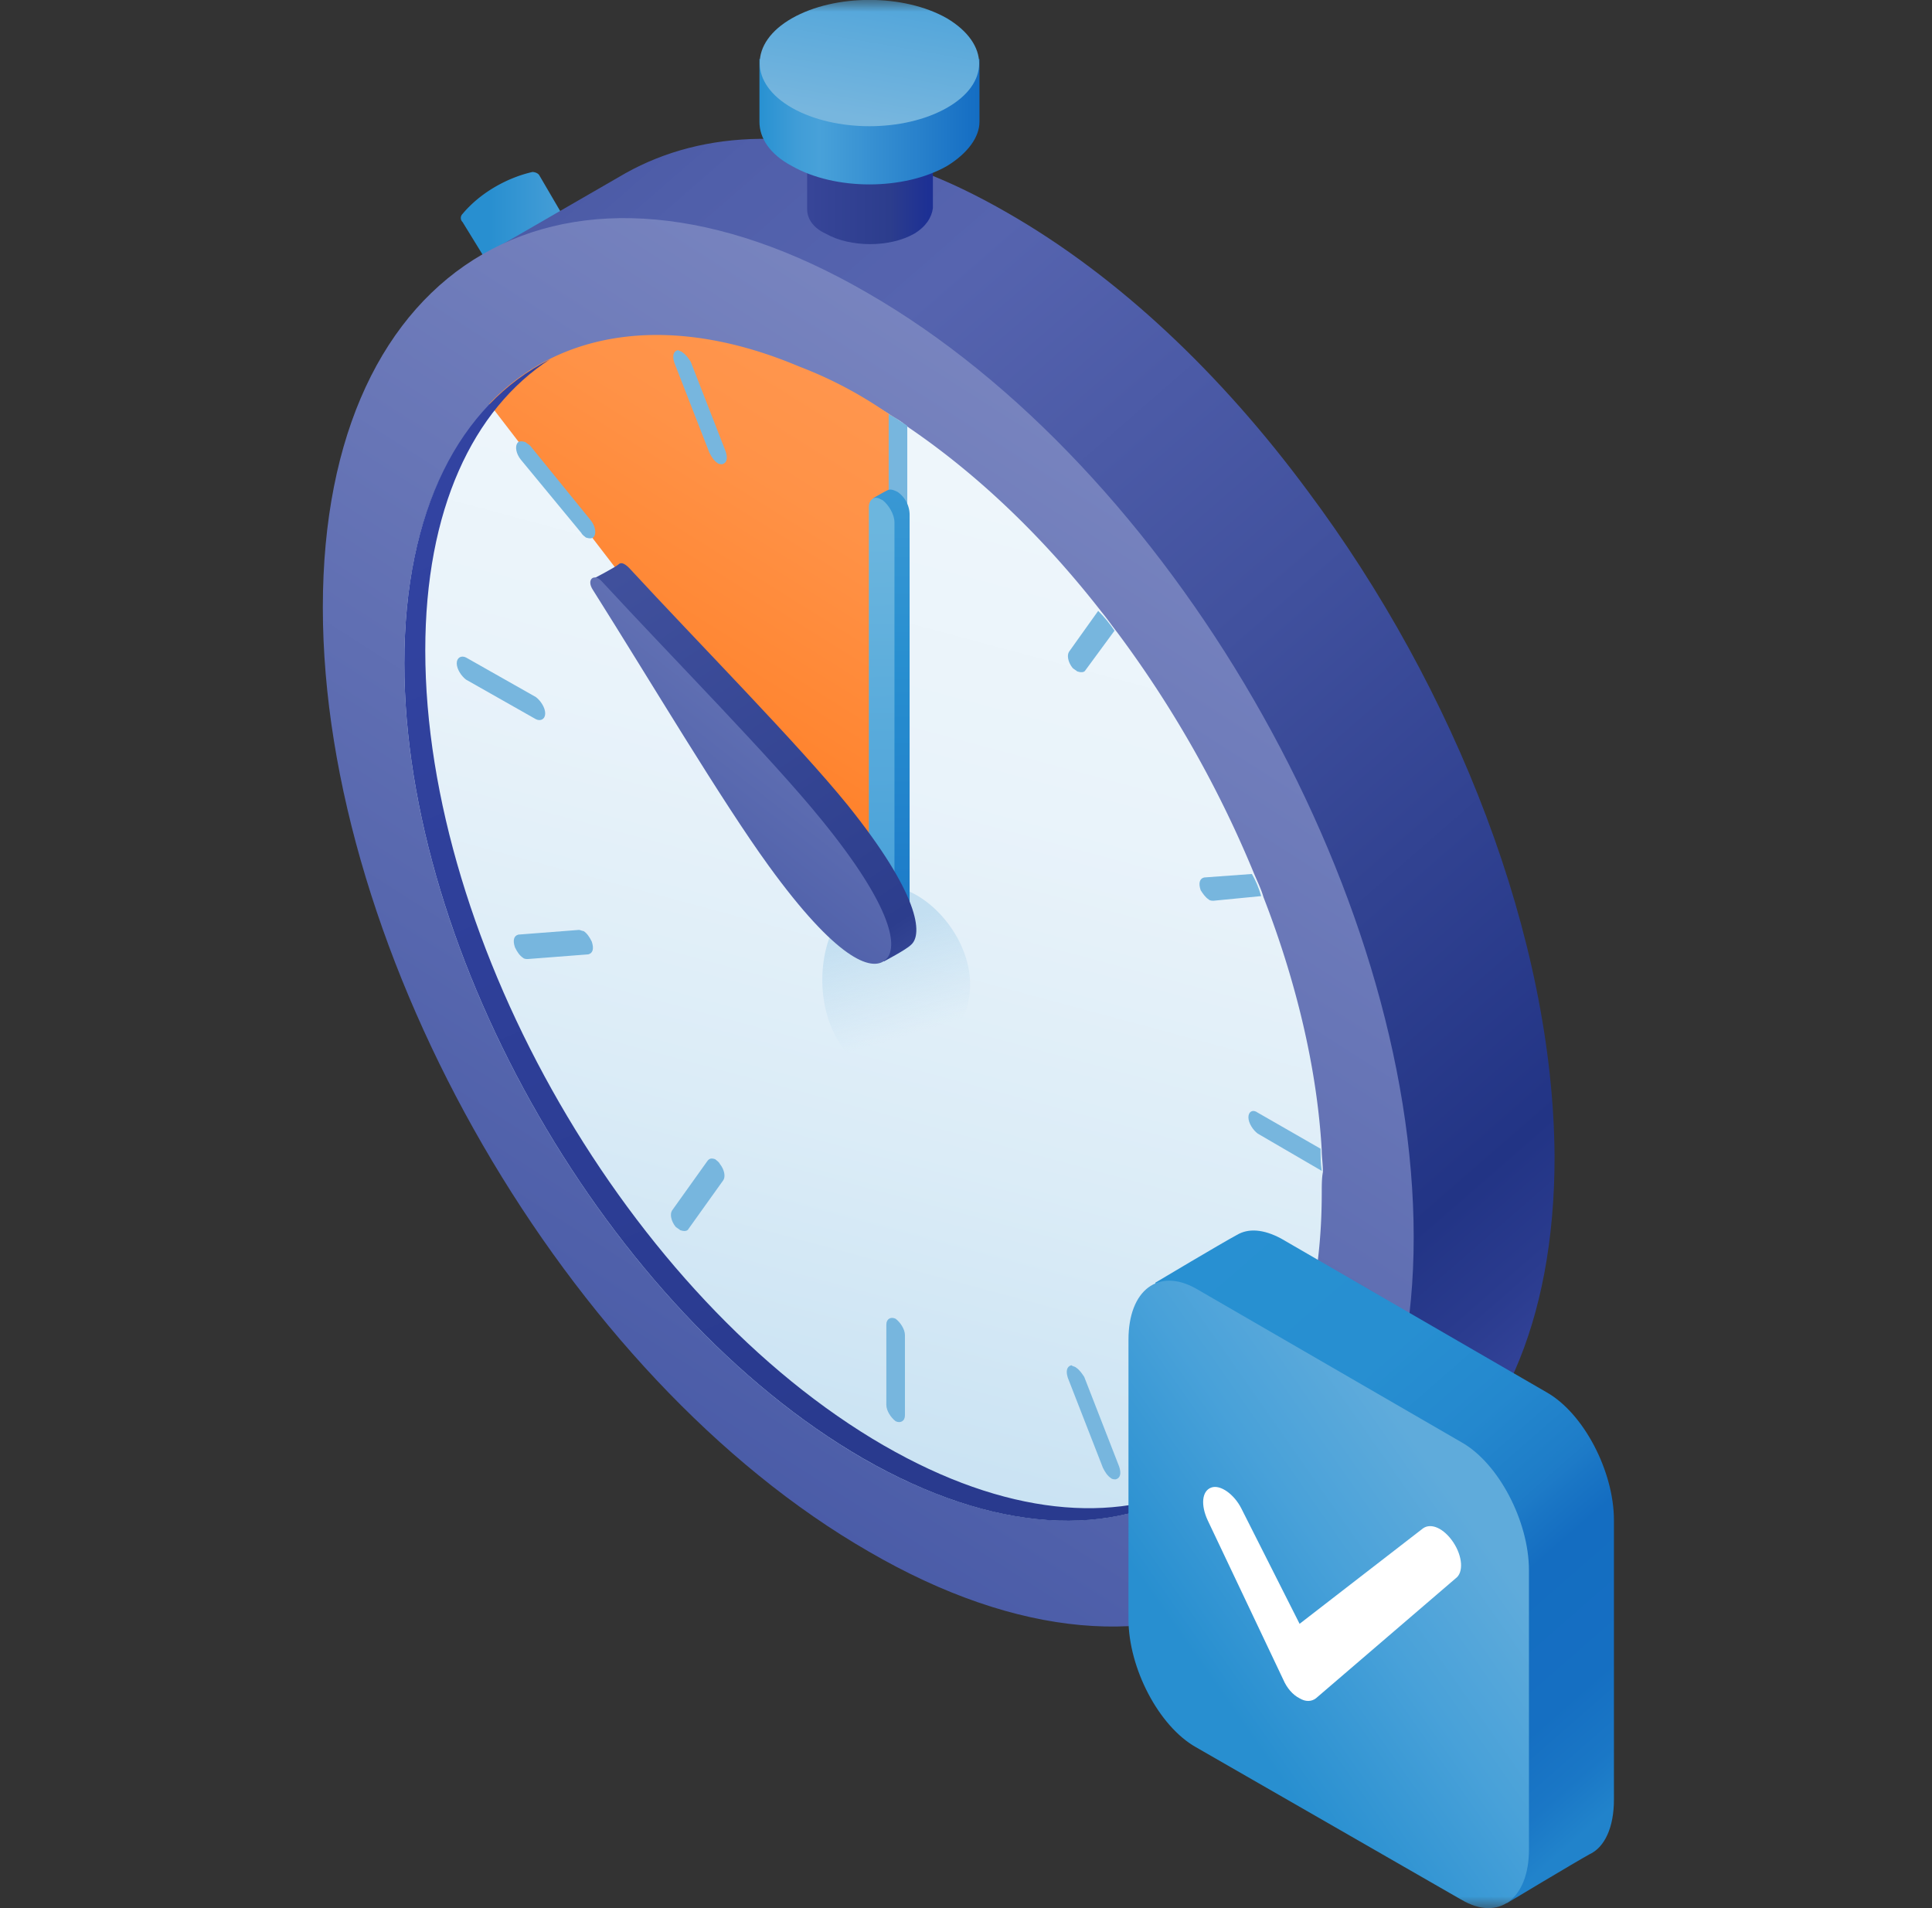 <svg fill="none" xmlns="http://www.w3.org/2000/svg" viewBox="0 0 81 80"><rect x="0" y="0" width="81" height="80" fill="#333333" stroke="none"/><g clip-path="url(#advantages__saving-time-icon__a)"><mask id="advantages__saving-time-icon__b" style="mask-type:luminance" maskUnits="userSpaceOnUse" x="0" y="0" width="81" height="80"><path d="M.6 0h80v80H.6V0Z" fill="#fff"/></mask><g mask="url(#advantages__saving-time-icon__b)"><path d="m23.785 9.359-1.17-2.002c-.05-.097-.196-.146-.294-.146-1.074.244-2.196.879-2.928 1.757a.236.236 0 0 0 0 .342l1.17 1.903 3.222-1.854Z" fill="url(#advantages__saving-time-icon__c)"/><path d="M54.828 20.587c-3.612-4.882-7.907-8.982-12.593-11.666-1.269-.732-2.49-1.318-3.66-1.757-4.784-1.855-9.03-1.758-12.35.097l-5.662 3.27 1.758.293c-1.904 2.734-2.929 6.541-2.929 11.276 0 14.594 10.25 32.312 22.843 39.585 3.173 1.806 6.2 2.831 8.932 3.075 2.538.244 4.833-.195 6.785-1.22.342-.146.635-.342.976-.537h.05c3.855-2.49 6.198-7.517 6.198-14.497-.049-9.176-4.149-19.621-10.348-27.919Z" fill="url(#advantages__saving-time-icon__d)"/><path d="m52.583 66.662 6.345-3.66-.78-1.074-7.908 1.61 2.343 3.124Z" fill="#0C62D8"/><path d="M59.27 51.873c0 14.595-10.25 20.5-22.843 13.18-12.642-7.274-22.892-24.992-22.892-39.586 0-14.595 10.25-20.5 22.843-13.18C49.02 19.562 59.27 37.279 59.27 51.873Z" fill="url(#advantages__saving-time-icon__e)"/><path d="M55.415 50.02c0 12.25-8.59 17.23-19.232 11.127-10.64-6.15-19.23-21.086-19.23-33.337 0-4.833 1.317-8.493 3.611-10.836 2.977-3.124 7.663-3.808 12.983-1.562.88.341 1.758.78 2.685 1.318l.732.44c.147.097.244.145.39.243.147.098.245.146.391.244.147.098.244.195.39.293 2.93 2.001 5.663 4.637 8.054 7.712.244.293.44.586.635.83a46.478 46.478 0 0 1 5.76 10.152c.146.342.292.635.39.977 1.367 3.514 2.245 7.175 2.44 10.591 0 .293.05.586.05.928-.05.244-.049.586-.049.88Z" fill="url(#advantages__saving-time-icon__f)"/><path d="M40.673 41.28c0 2.148-2 3.71-3.465 3.71-1.513 0-2.733-1.757-2.733-3.905 0-2.147 1.22-3.904 2.733-3.904 1.464-.05 3.465 1.95 3.465 4.099Z" fill="url(#advantages__saving-time-icon__g)"/><path d="M37.647 39.23 20.515 16.926c2.977-3.124 7.663-3.807 12.983-1.562a17.3 17.3 0 0 1 3.417 1.757l.732.488V39.23Z" fill="url(#advantages__saving-time-icon__h)"/><path d="M38.038 17.85v3.369c0 .244-.196.342-.39.244-.196-.146-.39-.44-.39-.683v-3.417c.292.147.537.342.78.488Zm-9.42-3.073c.146.098.244.244.341.39l1.464 3.76c.098.292.05.487-.146.536-.049 0-.146 0-.195-.05-.147-.096-.244-.243-.342-.438l-1.464-3.758c-.098-.293-.049-.49.146-.537.098.049.147.049.195.097Zm-6.59 3.759c.05.049.146.098.195.146l2.538 3.124c.196.244.244.537.147.684-.049.097-.195.097-.342.048-.049-.048-.146-.097-.195-.195l-2.538-3.075c-.195-.244-.244-.537-.147-.683.05-.098.196-.098.342-.05Zm.44 10.69c.195.147.39.44.39.684 0 .244-.195.34-.39.244l-2.929-1.66c-.195-.146-.39-.44-.39-.683 0-.244.195-.342.39-.244l2.928 1.659Zm2.001 9.81c.146.099.244.245.341.44.098.293.05.489-.146.537l-2.538.196c-.05 0-.147 0-.196-.05-.146-.097-.244-.243-.34-.44-.099-.291-.05-.487.145-.535l2.538-.196c.05 0 .147.049.196.049Zm5.515 9.566c.05.048.146.097.195.195.196.244.244.537.147.683l-1.465 2.05c-.048.098-.195.098-.34.049-.05-.05-.148-.098-.197-.147-.195-.244-.244-.536-.146-.683l1.464-2.05c.098-.146.196-.146.342-.097Zm7.566 6.689c.195.147.39.44.39.684v3.368c0 .244-.195.34-.39.244-.196-.147-.39-.44-.39-.684v-3.368c0-.244.194-.341.39-.244Zm7.565 2.047c.146.097.244.244.342.39l1.464 3.759c.098.293.05.488-.146.537-.05 0-.147 0-.196-.05-.146-.097-.244-.243-.34-.438l-1.466-3.76c-.097-.292-.049-.487.147-.536.05.049.146.049.195.098Zm5.565-3.171c.048.049.146.097.195.146l2.538 3.124c.195.244.244.537.146.684-.049.097-.195.097-.34.048-.05-.048-.148-.097-.197-.146l-2.538-3.124c-.195-.244-.244-.537-.146-.683.05-.098.195-.098.341-.05h.001Zm4.734-5.077-2.684-1.563c-.196-.146-.39-.44-.39-.683 0-.244.194-.342.39-.195l2.636 1.513c0 .342 0 .636.048.928Zm-2.538-11.52-2 .195c-.05 0-.148 0-.197-.05-.146-.096-.244-.243-.34-.39-.099-.292-.05-.487.145-.536l2.001-.146c.147.244.294.585.391.927Zm-6.15-11.127-1.22 1.66c-.05.097-.196.097-.342.048-.049-.048-.147-.097-.195-.146-.196-.244-.245-.537-.147-.683l1.22-1.71c.245.245.49.538.684.83Z" fill="#77B6DE"/><path d="M39.112 8.723V3.695l-5.272.537v4.54c0 .39.244.78.781 1.025 1.025.585 2.685.585 3.71 0 .488-.293.733-.684.781-1.074Z" fill="url(#advantages__saving-time-icon__i)"/><path d="M41.064 2.473H31.84v2.635c0 .684.44 1.367 1.366 1.855 1.806 1.025 4.686 1.025 6.492 0 .88-.537 1.367-1.22 1.367-1.855V2.473Z" fill="url(#advantages__saving-time-icon__j)"/><path d="M39.697 4.523c-1.806 1.025-4.686 1.025-6.492 0-1.805-1.025-1.805-2.733 0-3.758 1.806-1.025 4.686-1.025 6.492 0 1.806 1.074 1.806 2.733 0 3.758Z" fill="url(#advantages__saving-time-icon__k)"/><path d="M37.062 60.609c-10.64-6.15-19.232-21.04-19.232-33.34 0-5.905 2-10.103 5.222-12.202-3.758 1.904-6.1 6.297-6.1 12.74 0 12.25 8.59 27.188 19.23 33.338 5.516 3.172 10.494 3.368 14.01 1.073-3.467 1.709-8.055 1.318-13.13-1.61Z" fill="url(#advantages__saving-time-icon__l)"/><path d="M37.647 20.635s-.244-.147-.39-.098c-.049 0-.634.342-.634.342l.439 17.377c0 .34.195.78.488.927l.097.049c.245.146.489 0 .489-.342V21.562a1.179 1.179 0 0 0-.489-.927Z" fill="url(#advantages__saving-time-icon__m)"/><path d="m37.013 20.976-.098-.048c-.244-.147-.488 0-.488.34v17.378c0 .342.195.78.488.927l.098.05c.244.146.488 0 .488-.342V21.904c0-.342-.244-.732-.488-.928Z" fill="url(#advantages__saving-time-icon__n)"/><path d="M38.184 39.623c-.195.195-1.123.684-1.123.684-.83-.39-1.854-2.246-3.612-4.686-1.952-2.685-6.198-7.664-8.54-11.373 0 0 .926-.488 1.024-.586.097-.098.244-.05.44.146 2.928 3.173 7.076 7.37 9.175 9.958 2.978 3.71 3.173 5.418 2.636 5.857Z" fill="url(#advantages__saving-time-icon__o)"/><path d="M37.11 40.257c-.585.488-2.05-.05-4.88-3.954-1.953-2.684-5.028-7.858-7.371-11.568-.293-.44.049-.732.39-.341 2.929 3.172 7.078 7.37 9.177 9.957 3.026 3.71 3.27 5.418 2.684 5.906Z" fill="url(#advantages__saving-time-icon__p)"/><path d="m63.175 79.795-9.47-8.639c-1.56-.879-2.83-3.32-2.83-5.37l-2.44-12.006s2.781-1.66 3.416-2c.488-.294 1.122-.245 1.855.145l11.128 6.444c1.562.878 2.831 3.319 2.831 5.369V75.45c0 1.172-.39 2.002-1.025 2.294-.537.293-3.465 2.051-3.465 2.051Z" fill="url(#advantages__saving-time-icon__q)"/><path d="m61.271 79.65-11.129-6.395c-1.562-.879-2.83-3.319-2.83-5.37V56.172c0-2.099 1.268-3.026 2.83-2.147l11.13 6.443c1.561.878 2.83 3.319 2.83 5.369V77.55c0 2.05-1.269 3.026-2.83 2.098v.002Z" fill="url(#advantages__saving-time-icon__r)"/><path d="M54.487 71.205c-.293-.147-.537-.44-.684-.781l-3.172-6.687c-.293-.635-.245-1.22.146-1.367.39-.146.976.293 1.269.879l2.44 4.832 5.174-4.002c.342-.244.879 0 1.27.585.39.586.439 1.27.097 1.513l-5.857 5.028c-.195.146-.44.146-.683 0Z" fill="#fff"/></g></g><defs><linearGradient id="advantages__saving-time-icon__c" x1="19.356" y1="9.219" x2="23.804" y2="9.219" gradientUnits="userSpaceOnUse"><stop offset=".258" stop-color="#288FD0"/><stop offset="1" stop-color="#489FD7"/></linearGradient><linearGradient id="advantages__saving-time-icon__d" x1="63.448" y1="59.676" x2="18.215" y2="7.715" gradientUnits="userSpaceOnUse"><stop stop-color="#36469D"/><stop offset=".065" stop-color="#2A3B8E"/><stop offset=".127" stop-color="#223485"/><stop offset=".475" stop-color="#41519E"/><stop offset=".754" stop-color="#5664AF"/><stop offset=".889" stop-color="#505FAA"/><stop offset="1" stop-color="#4756A2"/></linearGradient><linearGradient id="advantages__saving-time-icon__e" x1="22.447" y1="60.499" x2="48.615" y2="19.565" gradientUnits="userSpaceOnUse"><stop stop-color="#4759A6"/><stop offset="1" stop-color="#7884BF"/></linearGradient><linearGradient id="advantages__saving-time-icon__f" x1="42.057" y1="17.026" x2="29.247" y2="64.653" gradientUnits="userSpaceOnUse"><stop offset=".072" stop-color="#EEF6FB"/><stop offset=".326" stop-color="#E9F3FA"/><stop offset=".629" stop-color="#DBECF7"/><stop offset="1" stop-color="#C3DFF1"/></linearGradient><linearGradient id="advantages__saving-time-icon__g" x1="38.177" y1="43.364" x2="36.838" y2="38.878" gradientUnits="userSpaceOnUse"><stop stop-color="#C3DFF1" stop-opacity="0"/><stop offset="1" stop-color="#C3DFF1"/></linearGradient><linearGradient id="advantages__saving-time-icon__h" x1="36.482" y1="16.266" x2="26.5" y2="32.236" gradientUnits="userSpaceOnUse"><stop stop-color="#FF964E"/><stop offset=".292" stop-color="#FF9247"/><stop offset=".727" stop-color="#FF8632"/><stop offset="1" stop-color="#FF7C22"/></linearGradient><linearGradient id="advantages__saving-time-icon__i" x1="33.951" y1="6.973" x2="39.933" y2="6.973" gradientUnits="userSpaceOnUse"><stop stop-color="#374598"/><stop offset=".563" stop-color="#2C3D8D"/><stop offset=".828" stop-color="#1D3094"/></linearGradient><linearGradient id="advantages__saving-time-icon__j" x1="31.856" y1="5.125" x2="41.055" y2="5.125" gradientUnits="userSpaceOnUse"><stop stop-color="#2891D2"/><stop offset=".013" stop-color="#2A92D2"/><stop offset=".172" stop-color="#409DD7"/><stop offset=".274" stop-color="#48A1D9"/><stop offset="1" stop-color="#146DC3"/></linearGradient><linearGradient id="advantages__saving-time-icon__k" x1="36.055" y1="4.958" x2="37.158" y2="-1.36" gradientUnits="userSpaceOnUse"><stop offset=".001" stop-color="#77B6DE"/><stop offset="1" stop-color="#48A1D9"/></linearGradient><linearGradient id="advantages__saving-time-icon__l" x1="21.292" y1="19.707" x2="38.489" y2="59.831" gradientUnits="userSpaceOnUse"><stop stop-color="#3243A1"/><stop offset="1" stop-color="#293A8E"/></linearGradient><linearGradient id="advantages__saving-time-icon__m" x1="37.467" y1="38.828" x2="37.359" y2="18.214" gradientUnits="userSpaceOnUse"><stop stop-color="#1C7AC8"/><stop offset=".54" stop-color="#288FD0"/><stop offset="1" stop-color="#3F9BD5"/></linearGradient><linearGradient id="advantages__saving-time-icon__n" x1="37.066" y1="38.603" x2="36.848" y2="22.007" gradientUnits="userSpaceOnUse"><stop offset=".049" stop-color="#48A1D9"/><stop offset="1" stop-color="#6CB6DE"/></linearGradient><linearGradient id="advantages__saving-time-icon__o" x1="38.174" y1="40.993" x2="26.129" y2="22.731" gradientUnits="userSpaceOnUse"><stop stop-color="#3E4E9B"/><stop offset=".043" stop-color="#344594"/><stop offset=".104" stop-color="#2C3D8D"/><stop offset=".222" stop-color="#2F408F"/><stop offset="1" stop-color="#41519D"/></linearGradient><linearGradient id="advantages__saving-time-icon__p" x1="26.445" y1="38.006" x2="39.062" y2="21.932" gradientUnits="userSpaceOnUse"><stop stop-color="#4759A6"/><stop offset=".526" stop-color="#6372B4"/><stop offset="1" stop-color="#7884BF"/></linearGradient><linearGradient id="advantages__saving-time-icon__q" x1="68.342" y1="75.155" x2="44.423" y2="47.82" gradientUnits="userSpaceOnUse"><stop stop-color="#2183CB"/><stop offset=".053" stop-color="#1A77C6"/><stop offset=".127" stop-color="#156FC2"/><stop offset=".269" stop-color="#146DC1"/><stop offset=".314" stop-color="#1A76C5"/><stop offset=".33" stop-color="#1D7AC7"/><stop offset=".344" stop-color="#1E7DC8"/><stop offset=".438" stop-color="#2488CE"/><stop offset=".569" stop-color="#278FD1"/><stop offset=".935" stop-color="#2891D2"/></linearGradient><linearGradient id="advantages__saving-time-icon__r" x1="51.93" y1="76.259" x2="64.327" y2="67.579" gradientUnits="userSpaceOnUse"><stop offset=".156" stop-color="#288FD0"/><stop offset=".616" stop-color="#48A1D9"/><stop offset="1" stop-color="#5FABDB"/></linearGradient><clipPath id="advantages__saving-time-icon__a"><path fill="#fff" transform="translate(.6)" d="M0 0h80v80H0z"/></clipPath></defs></svg>